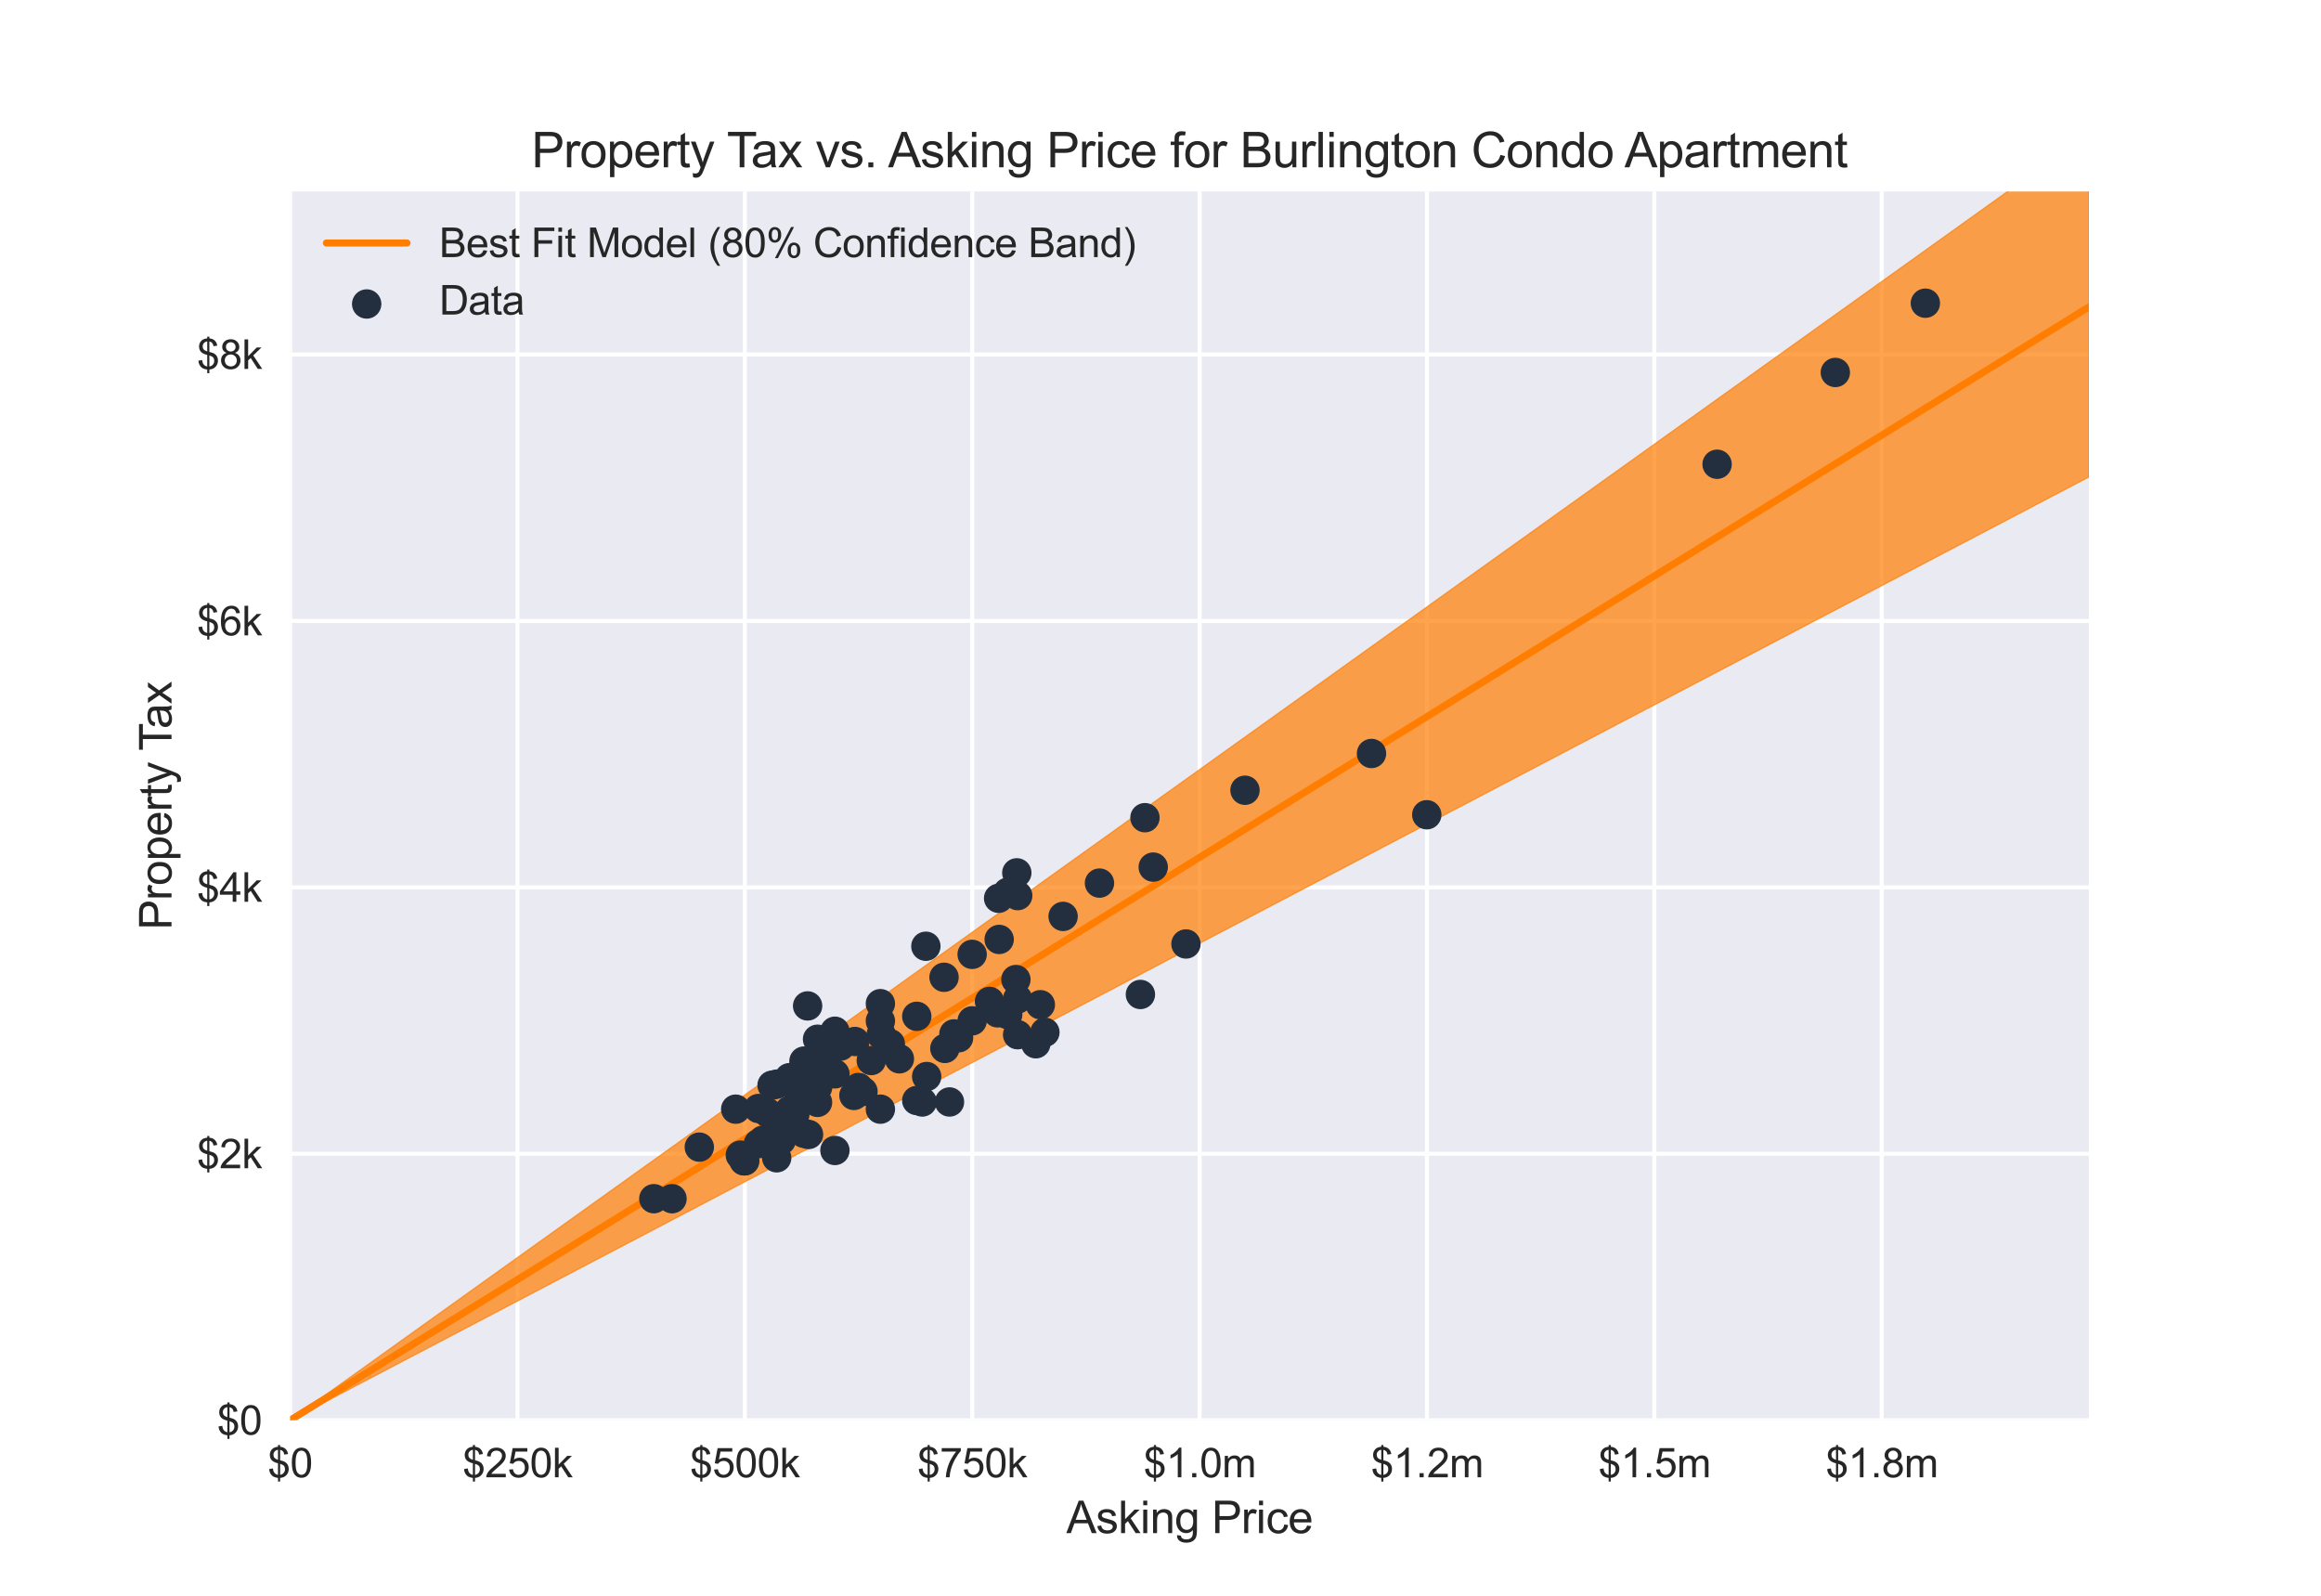 <?xml version="1.0" encoding="utf-8" standalone="no"?>
<!DOCTYPE svg PUBLIC "-//W3C//DTD SVG 1.1//EN"
  "http://www.w3.org/Graphics/SVG/1.1/DTD/svg11.dtd">
<svg xmlns:xlink="http://www.w3.org/1999/xlink" width="576pt" height="396pt" viewBox="0 0 576 396" xmlns="http://www.w3.org/2000/svg" version="1.1">
 <defs>
  <style type="text/css">*{stroke-linejoin: round; stroke-linecap: butt}</style>
 </defs>
 <g id="figure_1">
  <g id="patch_1">
   <path d="M 0 396 
L 576 396 
L 576 0 
L 0 0 
z
" style="fill: #ffffff"/>
  </g>
  <g id="axes_1">
   <g id="patch_2">
    <path d="M 72 352.44 
L 518.4 352.44 
L 518.4 47.52 
L 72 47.52 
z
" style="fill: #eaeaf2"/>
   </g>
   <g id="matplotlib.axis_1">
    <g id="xtick_1">
     <g id="line2d_1">
      <path d="M 72 352.44 
L 72 47.52 
" clip-path="url(#p32f7975f77)" style="fill: none; stroke: #ffffff; stroke-linecap: round"/>
     </g>
     <g id="line2d_2"/>
     <g id="text_1">
      <!-- $0 -->
      <g style="fill: #262626" transform="translate(66.439 366.598) scale(0.1 -0.1)">
       <defs>
        <path id="ArialMT-24" d="M 1594 -659 
L 1594 -97 
Q 1172 -44 908 92 
Q 644 228 451 531 
Q 259 834 228 1272 
L 794 1378 
Q 859 925 1025 713 
Q 1263 413 1594 378 
L 1594 2169 
Q 1247 2234 884 2438 
Q 616 2588 470 2853 
Q 325 3119 325 3456 
Q 325 4056 750 4428 
Q 1034 4678 1594 4734 
L 1594 5003 
L 1925 5003 
L 1925 4734 
Q 2416 4688 2703 4447 
Q 3072 4141 3147 3606 
L 2566 3519 
Q 2516 3850 2358 4026 
Q 2200 4203 1925 4259 
L 1925 2638 
Q 2350 2531 2488 2472 
Q 2750 2356 2915 2190 
Q 3081 2025 3170 1797 
Q 3259 1569 3259 1303 
Q 3259 719 2887 328 
Q 2516 -63 1925 -91 
L 1925 -659 
L 1594 -659 
z
M 1594 4266 
Q 1266 4216 1077 4003 
Q 888 3791 888 3500 
Q 888 3213 1048 3019 
Q 1209 2825 1594 2709 
L 1594 4266 
z
M 1925 378 
Q 2253 419 2467 662 
Q 2681 906 2681 1266 
Q 2681 1572 2529 1758 
Q 2378 1944 1925 2091 
L 1925 378 
z
" transform="scale(0.016)"/>
        <path id="ArialMT-30" d="M 266 2259 
Q 266 3072 433 3567 
Q 600 4063 929 4331 
Q 1259 4600 1759 4600 
Q 2128 4600 2406 4451 
Q 2684 4303 2865 4023 
Q 3047 3744 3150 3342 
Q 3253 2941 3253 2259 
Q 3253 1453 3087 958 
Q 2922 463 2592 192 
Q 2263 -78 1759 -78 
Q 1097 -78 719 397 
Q 266 969 266 2259 
z
M 844 2259 
Q 844 1131 1108 757 
Q 1372 384 1759 384 
Q 2147 384 2411 759 
Q 2675 1134 2675 2259 
Q 2675 3391 2411 3762 
Q 2147 4134 1753 4134 
Q 1366 4134 1134 3806 
Q 844 3388 844 2259 
z
" transform="scale(0.016)"/>
       </defs>
       <use xlink:href="#ArialMT-24"/>
       <use xlink:href="#ArialMT-30" x="55.615"/>
      </g>
     </g>
    </g>
    <g id="xtick_2">
     <g id="line2d_3">
      <path d="M 128.426 352.44 
L 128.426 47.52 
" clip-path="url(#p32f7975f77)" style="fill: none; stroke: #ffffff; stroke-linecap: round"/>
     </g>
     <g id="line2d_4"/>
     <g id="text_2">
      <!-- $250k -->
      <g style="fill: #262626" transform="translate(114.804 366.598) scale(0.1 -0.1)">
       <defs>
        <path id="ArialMT-32" d="M 3222 541 
L 3222 0 
L 194 0 
Q 188 203 259 391 
Q 375 700 629 1000 
Q 884 1300 1366 1694 
Q 2113 2306 2375 2664 
Q 2638 3022 2638 3341 
Q 2638 3675 2398 3904 
Q 2159 4134 1775 4134 
Q 1369 4134 1125 3890 
Q 881 3647 878 3216 
L 300 3275 
Q 359 3922 746 4261 
Q 1134 4600 1788 4600 
Q 2447 4600 2831 4234 
Q 3216 3869 3216 3328 
Q 3216 3053 3103 2787 
Q 2991 2522 2730 2228 
Q 2469 1934 1863 1422 
Q 1356 997 1212 845 
Q 1069 694 975 541 
L 3222 541 
z
" transform="scale(0.016)"/>
        <path id="ArialMT-35" d="M 266 1200 
L 856 1250 
Q 922 819 1161 601 
Q 1400 384 1738 384 
Q 2144 384 2425 690 
Q 2706 997 2706 1503 
Q 2706 1984 2436 2262 
Q 2166 2541 1728 2541 
Q 1456 2541 1237 2417 
Q 1019 2294 894 2097 
L 366 2166 
L 809 4519 
L 3088 4519 
L 3088 3981 
L 1259 3981 
L 1013 2750 
Q 1425 3038 1878 3038 
Q 2478 3038 2890 2622 
Q 3303 2206 3303 1553 
Q 3303 931 2941 478 
Q 2500 -78 1738 -78 
Q 1113 -78 717 272 
Q 322 622 266 1200 
z
" transform="scale(0.016)"/>
        <path id="ArialMT-6b" d="M 425 0 
L 425 4581 
L 988 4581 
L 988 1969 
L 2319 3319 
L 3047 3319 
L 1778 2088 
L 3175 0 
L 2481 0 
L 1384 1697 
L 988 1316 
L 988 0 
L 425 0 
z
" transform="scale(0.016)"/>
       </defs>
       <use xlink:href="#ArialMT-24"/>
       <use xlink:href="#ArialMT-32" x="55.615"/>
       <use xlink:href="#ArialMT-35" x="111.23"/>
       <use xlink:href="#ArialMT-30" x="166.846"/>
       <use xlink:href="#ArialMT-6b" x="222.461"/>
      </g>
     </g>
    </g>
    <g id="xtick_3">
     <g id="line2d_5">
      <path d="M 184.853 352.44 
L 184.853 47.52 
" clip-path="url(#p32f7975f77)" style="fill: none; stroke: #ffffff; stroke-linecap: round"/>
     </g>
     <g id="line2d_6"/>
     <g id="text_3">
      <!-- $500k -->
      <g style="fill: #262626" transform="translate(171.231 366.598) scale(0.1 -0.1)">
       <use xlink:href="#ArialMT-24"/>
       <use xlink:href="#ArialMT-35" x="55.615"/>
       <use xlink:href="#ArialMT-30" x="111.23"/>
       <use xlink:href="#ArialMT-30" x="166.846"/>
       <use xlink:href="#ArialMT-6b" x="222.461"/>
      </g>
     </g>
    </g>
    <g id="xtick_4">
     <g id="line2d_7">
      <path d="M 241.279 352.44 
L 241.279 47.52 
" clip-path="url(#p32f7975f77)" style="fill: none; stroke: #ffffff; stroke-linecap: round"/>
     </g>
     <g id="line2d_8"/>
     <g id="text_4">
      <!-- $750k -->
      <g style="fill: #262626" transform="translate(227.657 366.598) scale(0.1 -0.1)">
       <defs>
        <path id="ArialMT-37" d="M 303 3981 
L 303 4522 
L 3269 4522 
L 3269 4084 
Q 2831 3619 2401 2847 
Q 1972 2075 1738 1259 
Q 1569 684 1522 0 
L 944 0 
Q 953 541 1156 1306 
Q 1359 2072 1739 2783 
Q 2119 3494 2547 3981 
L 303 3981 
z
" transform="scale(0.016)"/>
       </defs>
       <use xlink:href="#ArialMT-24"/>
       <use xlink:href="#ArialMT-37" x="55.615"/>
       <use xlink:href="#ArialMT-35" x="111.23"/>
       <use xlink:href="#ArialMT-30" x="166.846"/>
       <use xlink:href="#ArialMT-6b" x="222.461"/>
      </g>
     </g>
    </g>
    <g id="xtick_5">
     <g id="line2d_9">
      <path d="M 297.705 352.44 
L 297.705 47.52 
" clip-path="url(#p32f7975f77)" style="fill: none; stroke: #ffffff; stroke-linecap: round"/>
     </g>
     <g id="line2d_10"/>
     <g id="text_5">
      <!-- $1.0m -->
      <g style="fill: #262626" transform="translate(283.81 366.598) scale(0.1 -0.1)">
       <defs>
        <path id="ArialMT-31" d="M 2384 0 
L 1822 0 
L 1822 3584 
Q 1619 3391 1289 3197 
Q 959 3003 697 2906 
L 697 3450 
Q 1169 3672 1522 3987 
Q 1875 4303 2022 4600 
L 2384 4600 
L 2384 0 
z
" transform="scale(0.016)"/>
        <path id="ArialMT-2e" d="M 581 0 
L 581 641 
L 1222 641 
L 1222 0 
L 581 0 
z
" transform="scale(0.016)"/>
        <path id="ArialMT-6d" d="M 422 0 
L 422 3319 
L 925 3319 
L 925 2853 
Q 1081 3097 1340 3245 
Q 1600 3394 1931 3394 
Q 2300 3394 2536 3241 
Q 2772 3088 2869 2813 
Q 3263 3394 3894 3394 
Q 4388 3394 4653 3120 
Q 4919 2847 4919 2278 
L 4919 0 
L 4359 0 
L 4359 2091 
Q 4359 2428 4304 2576 
Q 4250 2725 4106 2815 
Q 3963 2906 3769 2906 
Q 3419 2906 3187 2673 
Q 2956 2441 2956 1928 
L 2956 0 
L 2394 0 
L 2394 2156 
Q 2394 2531 2256 2718 
Q 2119 2906 1806 2906 
Q 1569 2906 1367 2781 
Q 1166 2656 1075 2415 
Q 984 2175 984 1722 
L 984 0 
L 422 0 
z
" transform="scale(0.016)"/>
       </defs>
       <use xlink:href="#ArialMT-24"/>
       <use xlink:href="#ArialMT-31" x="55.615"/>
       <use xlink:href="#ArialMT-2e" x="111.23"/>
       <use xlink:href="#ArialMT-30" x="139.014"/>
       <use xlink:href="#ArialMT-6d" x="194.629"/>
      </g>
     </g>
    </g>
    <g id="xtick_6">
     <g id="line2d_11">
      <path d="M 354.132 352.44 
L 354.132 47.52 
" clip-path="url(#p32f7975f77)" style="fill: none; stroke: #ffffff; stroke-linecap: round"/>
     </g>
     <g id="line2d_12"/>
     <g id="text_6">
      <!-- $1.2m -->
      <g style="fill: #262626" transform="translate(340.236 366.598) scale(0.1 -0.1)">
       <use xlink:href="#ArialMT-24"/>
       <use xlink:href="#ArialMT-31" x="55.615"/>
       <use xlink:href="#ArialMT-2e" x="111.23"/>
       <use xlink:href="#ArialMT-32" x="139.014"/>
       <use xlink:href="#ArialMT-6d" x="194.629"/>
      </g>
     </g>
    </g>
    <g id="xtick_7">
     <g id="line2d_13">
      <path d="M 410.558 352.44 
L 410.558 47.52 
" clip-path="url(#p32f7975f77)" style="fill: none; stroke: #ffffff; stroke-linecap: round"/>
     </g>
     <g id="line2d_14"/>
     <g id="text_7">
      <!-- $1.5m -->
      <g style="fill: #262626" transform="translate(396.663 366.598) scale(0.1 -0.1)">
       <use xlink:href="#ArialMT-24"/>
       <use xlink:href="#ArialMT-31" x="55.615"/>
       <use xlink:href="#ArialMT-2e" x="111.23"/>
       <use xlink:href="#ArialMT-35" x="139.014"/>
       <use xlink:href="#ArialMT-6d" x="194.629"/>
      </g>
     </g>
    </g>
    <g id="xtick_8">
     <g id="line2d_15">
      <path d="M 466.984 352.44 
L 466.984 47.52 
" clip-path="url(#p32f7975f77)" style="fill: none; stroke: #ffffff; stroke-linecap: round"/>
     </g>
     <g id="line2d_16"/>
     <g id="text_8">
      <!-- $1.8m -->
      <g style="fill: #262626" transform="translate(453.089 366.598) scale(0.1 -0.1)">
       <defs>
        <path id="ArialMT-38" d="M 1131 2484 
Q 781 2613 612 2850 
Q 444 3088 444 3419 
Q 444 3919 803 4259 
Q 1163 4600 1759 4600 
Q 2359 4600 2725 4251 
Q 3091 3903 3091 3403 
Q 3091 3084 2923 2848 
Q 2756 2613 2416 2484 
Q 2838 2347 3058 2040 
Q 3278 1734 3278 1309 
Q 3278 722 2862 322 
Q 2447 -78 1769 -78 
Q 1091 -78 675 323 
Q 259 725 259 1325 
Q 259 1772 486 2073 
Q 713 2375 1131 2484 
z
M 1019 3438 
Q 1019 3113 1228 2906 
Q 1438 2700 1772 2700 
Q 2097 2700 2305 2904 
Q 2513 3109 2513 3406 
Q 2513 3716 2298 3927 
Q 2084 4138 1766 4138 
Q 1444 4138 1231 3931 
Q 1019 3725 1019 3438 
z
M 838 1322 
Q 838 1081 952 856 
Q 1066 631 1291 507 
Q 1516 384 1775 384 
Q 2178 384 2440 643 
Q 2703 903 2703 1303 
Q 2703 1709 2433 1975 
Q 2163 2241 1756 2241 
Q 1359 2241 1098 1978 
Q 838 1716 838 1322 
z
" transform="scale(0.016)"/>
       </defs>
       <use xlink:href="#ArialMT-24"/>
       <use xlink:href="#ArialMT-31" x="55.615"/>
       <use xlink:href="#ArialMT-2e" x="111.23"/>
       <use xlink:href="#ArialMT-38" x="139.014"/>
       <use xlink:href="#ArialMT-6d" x="194.629"/>
      </g>
     </g>
    </g>
    <g id="text_9">
     <!-- Asking Price -->
     <g style="fill: #262626" transform="translate(264.634 380.459) scale(0.11 -0.11)">
      <defs>
       <path id="ArialMT-41" d="M -9 0 
L 1750 4581 
L 2403 4581 
L 4278 0 
L 3588 0 
L 3053 1388 
L 1138 1388 
L 634 0 
L -9 0 
z
M 1313 1881 
L 2866 1881 
L 2388 3150 
Q 2169 3728 2063 4100 
Q 1975 3659 1816 3225 
L 1313 1881 
z
" transform="scale(0.016)"/>
       <path id="ArialMT-73" d="M 197 991 
L 753 1078 
Q 800 744 1014 566 
Q 1228 388 1613 388 
Q 2000 388 2187 545 
Q 2375 703 2375 916 
Q 2375 1106 2209 1216 
Q 2094 1291 1634 1406 
Q 1016 1563 777 1677 
Q 538 1791 414 1992 
Q 291 2194 291 2438 
Q 291 2659 392 2848 
Q 494 3038 669 3163 
Q 800 3259 1026 3326 
Q 1253 3394 1513 3394 
Q 1903 3394 2198 3281 
Q 2494 3169 2634 2976 
Q 2775 2784 2828 2463 
L 2278 2388 
Q 2241 2644 2061 2787 
Q 1881 2931 1553 2931 
Q 1166 2931 1000 2803 
Q 834 2675 834 2503 
Q 834 2394 903 2306 
Q 972 2216 1119 2156 
Q 1203 2125 1616 2013 
Q 2213 1853 2448 1751 
Q 2684 1650 2818 1456 
Q 2953 1263 2953 975 
Q 2953 694 2789 445 
Q 2625 197 2315 61 
Q 2006 -75 1616 -75 
Q 969 -75 630 194 
Q 291 463 197 991 
z
" transform="scale(0.016)"/>
       <path id="ArialMT-69" d="M 425 3934 
L 425 4581 
L 988 4581 
L 988 3934 
L 425 3934 
z
M 425 0 
L 425 3319 
L 988 3319 
L 988 0 
L 425 0 
z
" transform="scale(0.016)"/>
       <path id="ArialMT-6e" d="M 422 0 
L 422 3319 
L 928 3319 
L 928 2847 
Q 1294 3394 1984 3394 
Q 2284 3394 2536 3286 
Q 2788 3178 2913 3003 
Q 3038 2828 3088 2588 
Q 3119 2431 3119 2041 
L 3119 0 
L 2556 0 
L 2556 2019 
Q 2556 2363 2490 2533 
Q 2425 2703 2258 2804 
Q 2091 2906 1866 2906 
Q 1506 2906 1245 2678 
Q 984 2450 984 1813 
L 984 0 
L 422 0 
z
" transform="scale(0.016)"/>
       <path id="ArialMT-67" d="M 319 -275 
L 866 -356 
Q 900 -609 1056 -725 
Q 1266 -881 1628 -881 
Q 2019 -881 2231 -725 
Q 2444 -569 2519 -288 
Q 2563 -116 2559 434 
Q 2191 0 1641 0 
Q 956 0 581 494 
Q 206 988 206 1678 
Q 206 2153 378 2554 
Q 550 2956 876 3175 
Q 1203 3394 1644 3394 
Q 2231 3394 2613 2919 
L 2613 3319 
L 3131 3319 
L 3131 450 
Q 3131 -325 2973 -648 
Q 2816 -972 2473 -1159 
Q 2131 -1347 1631 -1347 
Q 1038 -1347 672 -1080 
Q 306 -813 319 -275 
z
M 784 1719 
Q 784 1066 1043 766 
Q 1303 466 1694 466 
Q 2081 466 2343 764 
Q 2606 1063 2606 1700 
Q 2606 2309 2336 2618 
Q 2066 2928 1684 2928 
Q 1309 2928 1046 2623 
Q 784 2319 784 1719 
z
" transform="scale(0.016)"/>
       <path id="ArialMT-20" transform="scale(0.016)"/>
       <path id="ArialMT-50" d="M 494 0 
L 494 4581 
L 2222 4581 
Q 2678 4581 2919 4538 
Q 3256 4481 3484 4323 
Q 3713 4166 3852 3881 
Q 3991 3597 3991 3256 
Q 3991 2672 3619 2267 
Q 3247 1863 2275 1863 
L 1100 1863 
L 1100 0 
L 494 0 
z
M 1100 2403 
L 2284 2403 
Q 2872 2403 3119 2622 
Q 3366 2841 3366 3238 
Q 3366 3525 3220 3729 
Q 3075 3934 2838 4000 
Q 2684 4041 2272 4041 
L 1100 4041 
L 1100 2403 
z
" transform="scale(0.016)"/>
       <path id="ArialMT-72" d="M 416 0 
L 416 3319 
L 922 3319 
L 922 2816 
Q 1116 3169 1280 3281 
Q 1444 3394 1641 3394 
Q 1925 3394 2219 3213 
L 2025 2691 
Q 1819 2813 1613 2813 
Q 1428 2813 1281 2702 
Q 1134 2591 1072 2394 
Q 978 2094 978 1738 
L 978 0 
L 416 0 
z
" transform="scale(0.016)"/>
       <path id="ArialMT-63" d="M 2588 1216 
L 3141 1144 
Q 3050 572 2676 248 
Q 2303 -75 1759 -75 
Q 1078 -75 664 370 
Q 250 816 250 1647 
Q 250 2184 428 2587 
Q 606 2991 970 3192 
Q 1334 3394 1763 3394 
Q 2303 3394 2647 3120 
Q 2991 2847 3088 2344 
L 2541 2259 
Q 2463 2594 2264 2762 
Q 2066 2931 1784 2931 
Q 1359 2931 1093 2626 
Q 828 2322 828 1663 
Q 828 994 1084 691 
Q 1341 388 1753 388 
Q 2084 388 2306 591 
Q 2528 794 2588 1216 
z
" transform="scale(0.016)"/>
       <path id="ArialMT-65" d="M 2694 1069 
L 3275 997 
Q 3138 488 2766 206 
Q 2394 -75 1816 -75 
Q 1088 -75 661 373 
Q 234 822 234 1631 
Q 234 2469 665 2931 
Q 1097 3394 1784 3394 
Q 2450 3394 2872 2941 
Q 3294 2488 3294 1666 
Q 3294 1616 3291 1516 
L 816 1516 
Q 847 969 1125 678 
Q 1403 388 1819 388 
Q 2128 388 2347 550 
Q 2566 713 2694 1069 
z
M 847 1978 
L 2700 1978 
Q 2663 2397 2488 2606 
Q 2219 2931 1791 2931 
Q 1403 2931 1139 2672 
Q 875 2413 847 1978 
z
" transform="scale(0.016)"/>
      </defs>
      <use xlink:href="#ArialMT-41"/>
      <use xlink:href="#ArialMT-73" x="66.699"/>
      <use xlink:href="#ArialMT-6b" x="116.699"/>
      <use xlink:href="#ArialMT-69" x="166.699"/>
      <use xlink:href="#ArialMT-6e" x="188.916"/>
      <use xlink:href="#ArialMT-67" x="244.531"/>
      <use xlink:href="#ArialMT-20" x="300.146"/>
      <use xlink:href="#ArialMT-50" x="327.93"/>
      <use xlink:href="#ArialMT-72" x="394.629"/>
      <use xlink:href="#ArialMT-69" x="427.93"/>
      <use xlink:href="#ArialMT-63" x="450.146"/>
      <use xlink:href="#ArialMT-65" x="500.146"/>
     </g>
    </g>
   </g>
   <g id="matplotlib.axis_2">
    <g id="ytick_1">
     <g id="line2d_17">
      <path d="M 72 352.44 
L 518.4 352.44 
" clip-path="url(#p32f7975f77)" style="fill: none; stroke: #ffffff; stroke-linecap: round"/>
     </g>
     <g id="line2d_18"/>
     <g id="text_10">
      <!-- $0 -->
      <g style="fill: #262626" transform="translate(53.878 356.019) scale(0.1 -0.1)">
       <use xlink:href="#ArialMT-24"/>
       <use xlink:href="#ArialMT-30" x="55.615"/>
      </g>
     </g>
    </g>
    <g id="ytick_2">
     <g id="line2d_19">
      <path d="M 72 286.322 
L 518.4 286.322 
" clip-path="url(#p32f7975f77)" style="fill: none; stroke: #ffffff; stroke-linecap: round"/>
     </g>
     <g id="line2d_20"/>
     <g id="text_11">
      <!-- $2k -->
      <g style="fill: #262626" transform="translate(48.878 289.901) scale(0.1 -0.1)">
       <use xlink:href="#ArialMT-24"/>
       <use xlink:href="#ArialMT-32" x="55.615"/>
       <use xlink:href="#ArialMT-6b" x="111.23"/>
      </g>
     </g>
    </g>
    <g id="ytick_3">
     <g id="line2d_21">
      <path d="M 72 220.204 
L 518.4 220.204 
" clip-path="url(#p32f7975f77)" style="fill: none; stroke: #ffffff; stroke-linecap: round"/>
     </g>
     <g id="line2d_22"/>
     <g id="text_12">
      <!-- $4k -->
      <g style="fill: #262626" transform="translate(48.878 223.783) scale(0.1 -0.1)">
       <defs>
        <path id="ArialMT-34" d="M 2069 0 
L 2069 1097 
L 81 1097 
L 81 1613 
L 2172 4581 
L 2631 4581 
L 2631 1613 
L 3250 1613 
L 3250 1097 
L 2631 1097 
L 2631 0 
L 2069 0 
z
M 2069 1613 
L 2069 3678 
L 634 1613 
L 2069 1613 
z
" transform="scale(0.016)"/>
       </defs>
       <use xlink:href="#ArialMT-24"/>
       <use xlink:href="#ArialMT-34" x="55.615"/>
       <use xlink:href="#ArialMT-6b" x="111.23"/>
      </g>
     </g>
    </g>
    <g id="ytick_4">
     <g id="line2d_23">
      <path d="M 72 154.086 
L 518.4 154.086 
" clip-path="url(#p32f7975f77)" style="fill: none; stroke: #ffffff; stroke-linecap: round"/>
     </g>
     <g id="line2d_24"/>
     <g id="text_13">
      <!-- $6k -->
      <g style="fill: #262626" transform="translate(48.878 157.665) scale(0.1 -0.1)">
       <defs>
        <path id="ArialMT-36" d="M 3184 3459 
L 2625 3416 
Q 2550 3747 2413 3897 
Q 2184 4138 1850 4138 
Q 1581 4138 1378 3988 
Q 1113 3794 959 3422 
Q 806 3050 800 2363 
Q 1003 2672 1297 2822 
Q 1591 2972 1913 2972 
Q 2475 2972 2870 2558 
Q 3266 2144 3266 1488 
Q 3266 1056 3080 686 
Q 2894 316 2569 119 
Q 2244 -78 1831 -78 
Q 1128 -78 684 439 
Q 241 956 241 2144 
Q 241 3472 731 4075 
Q 1159 4600 1884 4600 
Q 2425 4600 2770 4297 
Q 3116 3994 3184 3459 
z
M 888 1484 
Q 888 1194 1011 928 
Q 1134 663 1356 523 
Q 1578 384 1822 384 
Q 2178 384 2434 671 
Q 2691 959 2691 1453 
Q 2691 1928 2437 2201 
Q 2184 2475 1800 2475 
Q 1419 2475 1153 2201 
Q 888 1928 888 1484 
z
" transform="scale(0.016)"/>
       </defs>
       <use xlink:href="#ArialMT-24"/>
       <use xlink:href="#ArialMT-36" x="55.615"/>
       <use xlink:href="#ArialMT-6b" x="111.23"/>
      </g>
     </g>
    </g>
    <g id="ytick_5">
     <g id="line2d_25">
      <path d="M 72 87.968 
L 518.4 87.968 
" clip-path="url(#p32f7975f77)" style="fill: none; stroke: #ffffff; stroke-linecap: round"/>
     </g>
     <g id="line2d_26"/>
     <g id="text_14">
      <!-- $8k -->
      <g style="fill: #262626" transform="translate(48.878 91.547) scale(0.1 -0.1)">
       <use xlink:href="#ArialMT-24"/>
       <use xlink:href="#ArialMT-38" x="55.615"/>
       <use xlink:href="#ArialMT-6b" x="111.23"/>
      </g>
     </g>
    </g>
    <g id="text_15">
     <!-- Property Tax -->
     <g style="fill: #262626" transform="translate(42.563 230.752) rotate(-90) scale(0.11 -0.11)">
      <defs>
       <path id="ArialMT-6f" d="M 213 1659 
Q 213 2581 725 3025 
Q 1153 3394 1769 3394 
Q 2453 3394 2887 2945 
Q 3322 2497 3322 1706 
Q 3322 1066 3130 698 
Q 2938 331 2570 128 
Q 2203 -75 1769 -75 
Q 1072 -75 642 372 
Q 213 819 213 1659 
z
M 791 1659 
Q 791 1022 1069 705 
Q 1347 388 1769 388 
Q 2188 388 2466 706 
Q 2744 1025 2744 1678 
Q 2744 2294 2464 2611 
Q 2184 2928 1769 2928 
Q 1347 2928 1069 2612 
Q 791 2297 791 1659 
z
" transform="scale(0.016)"/>
       <path id="ArialMT-70" d="M 422 -1272 
L 422 3319 
L 934 3319 
L 934 2888 
Q 1116 3141 1344 3267 
Q 1572 3394 1897 3394 
Q 2322 3394 2647 3175 
Q 2972 2956 3137 2557 
Q 3303 2159 3303 1684 
Q 3303 1175 3120 767 
Q 2938 359 2589 142 
Q 2241 -75 1856 -75 
Q 1575 -75 1351 44 
Q 1128 163 984 344 
L 984 -1272 
L 422 -1272 
z
M 931 1641 
Q 931 1000 1190 694 
Q 1450 388 1819 388 
Q 2194 388 2461 705 
Q 2728 1022 2728 1688 
Q 2728 2322 2467 2637 
Q 2206 2953 1844 2953 
Q 1484 2953 1207 2617 
Q 931 2281 931 1641 
z
" transform="scale(0.016)"/>
       <path id="ArialMT-74" d="M 1650 503 
L 1731 6 
Q 1494 -44 1306 -44 
Q 1000 -44 831 53 
Q 663 150 594 308 
Q 525 466 525 972 
L 525 2881 
L 113 2881 
L 113 3319 
L 525 3319 
L 525 4141 
L 1084 4478 
L 1084 3319 
L 1650 3319 
L 1650 2881 
L 1084 2881 
L 1084 941 
Q 1084 700 1114 631 
Q 1144 563 1211 522 
Q 1278 481 1403 481 
Q 1497 481 1650 503 
z
" transform="scale(0.016)"/>
       <path id="ArialMT-79" d="M 397 -1278 
L 334 -750 
Q 519 -800 656 -800 
Q 844 -800 956 -737 
Q 1069 -675 1141 -563 
Q 1194 -478 1313 -144 
Q 1328 -97 1363 -6 
L 103 3319 
L 709 3319 
L 1400 1397 
Q 1534 1031 1641 628 
Q 1738 1016 1872 1384 
L 2581 3319 
L 3144 3319 
L 1881 -56 
Q 1678 -603 1566 -809 
Q 1416 -1088 1222 -1217 
Q 1028 -1347 759 -1347 
Q 597 -1347 397 -1278 
z
" transform="scale(0.016)"/>
       <path id="ArialMT-54" d="M 1659 0 
L 1659 4041 
L 150 4041 
L 150 4581 
L 3781 4581 
L 3781 4041 
L 2266 4041 
L 2266 0 
L 1659 0 
z
" transform="scale(0.016)"/>
       <path id="ArialMT-61" d="M 2588 409 
Q 2275 144 1986 34 
Q 1697 -75 1366 -75 
Q 819 -75 525 192 
Q 231 459 231 875 
Q 231 1119 342 1320 
Q 453 1522 633 1644 
Q 813 1766 1038 1828 
Q 1203 1872 1538 1913 
Q 2219 1994 2541 2106 
Q 2544 2222 2544 2253 
Q 2544 2597 2384 2738 
Q 2169 2928 1744 2928 
Q 1347 2928 1158 2789 
Q 969 2650 878 2297 
L 328 2372 
Q 403 2725 575 2942 
Q 747 3159 1072 3276 
Q 1397 3394 1825 3394 
Q 2250 3394 2515 3294 
Q 2781 3194 2906 3042 
Q 3031 2891 3081 2659 
Q 3109 2516 3109 2141 
L 3109 1391 
Q 3109 606 3145 398 
Q 3181 191 3288 0 
L 2700 0 
Q 2613 175 2588 409 
z
M 2541 1666 
Q 2234 1541 1622 1453 
Q 1275 1403 1131 1340 
Q 988 1278 909 1158 
Q 831 1038 831 891 
Q 831 666 1001 516 
Q 1172 366 1500 366 
Q 1825 366 2078 508 
Q 2331 650 2450 897 
Q 2541 1088 2541 1459 
L 2541 1666 
z
" transform="scale(0.016)"/>
       <path id="ArialMT-78" d="M 47 0 
L 1259 1725 
L 138 3319 
L 841 3319 
L 1350 2541 
Q 1494 2319 1581 2169 
Q 1719 2375 1834 2534 
L 2394 3319 
L 3066 3319 
L 1919 1756 
L 3153 0 
L 2463 0 
L 1781 1031 
L 1600 1309 
L 728 0 
L 47 0 
z
" transform="scale(0.016)"/>
      </defs>
      <use xlink:href="#ArialMT-50"/>
      <use xlink:href="#ArialMT-72" x="66.699"/>
      <use xlink:href="#ArialMT-6f" x="100"/>
      <use xlink:href="#ArialMT-70" x="155.615"/>
      <use xlink:href="#ArialMT-65" x="211.23"/>
      <use xlink:href="#ArialMT-72" x="266.846"/>
      <use xlink:href="#ArialMT-74" x="300.146"/>
      <use xlink:href="#ArialMT-79" x="327.93"/>
      <use xlink:href="#ArialMT-20" x="377.93"/>
      <use xlink:href="#ArialMT-54" x="403.963"/>
      <use xlink:href="#ArialMT-61" x="453.922"/>
      <use xlink:href="#ArialMT-78" x="509.537"/>
     </g>
    </g>
   </g>
   <g id="PolyCollection_1">
    <defs>
     <path id="m79920df098" d="M 72 -43.56 
L 72 -43.56 
L 76.509 -45.924 
L 81.018 -48.289 
L 85.527 -50.653 
L 90.036 -53.018 
L 94.545 -55.382 
L 99.055 -57.747 
L 103.564 -60.111 
L 108.073 -62.475 
L 112.582 -64.84 
L 117.091 -67.204 
L 121.6 -69.569 
L 126.109 -71.933 
L 130.618 -74.298 
L 135.127 -76.662 
L 139.636 -79.026 
L 144.145 -81.391 
L 148.655 -83.755 
L 153.164 -86.12 
L 157.673 -88.484 
L 162.182 -90.849 
L 166.691 -93.213 
L 171.2 -95.577 
L 175.709 -97.942 
L 180.218 -100.306 
L 184.727 -102.671 
L 189.236 -105.035 
L 193.745 -107.4 
L 198.255 -109.764 
L 202.764 -112.128 
L 207.273 -114.493 
L 211.782 -116.857 
L 216.291 -119.222 
L 220.8 -121.586 
L 225.309 -123.951 
L 229.818 -126.315 
L 234.327 -128.679 
L 238.836 -131.044 
L 243.345 -133.408 
L 247.855 -135.773 
L 252.364 -138.137 
L 256.873 -140.502 
L 261.382 -142.866 
L 265.891 -145.23 
L 270.4 -147.595 
L 274.909 -149.959 
L 279.418 -152.324 
L 283.927 -154.688 
L 288.436 -157.052 
L 292.945 -159.417 
L 297.455 -161.781 
L 301.964 -164.146 
L 306.473 -166.51 
L 310.982 -168.875 
L 315.491 -171.239 
L 320 -173.603 
L 324.509 -175.968 
L 329.018 -178.332 
L 333.527 -180.697 
L 338.036 -183.061 
L 342.545 -185.426 
L 347.055 -187.79 
L 351.564 -190.154 
L 356.073 -192.519 
L 360.582 -194.883 
L 365.091 -197.248 
L 369.6 -199.612 
L 374.109 -201.977 
L 378.618 -204.341 
L 383.127 -206.705 
L 387.636 -209.07 
L 392.145 -211.434 
L 396.655 -213.799 
L 401.164 -216.163 
L 405.673 -218.528 
L 410.182 -220.892 
L 414.691 -223.256 
L 419.2 -225.621 
L 423.709 -227.985 
L 428.218 -230.35 
L 432.727 -232.714 
L 437.236 -235.079 
L 441.745 -237.443 
L 446.255 -239.807 
L 450.764 -242.172 
L 455.273 -244.536 
L 459.782 -246.901 
L 464.291 -249.265 
L 468.8 -251.63 
L 473.309 -253.994 
L 477.818 -256.358 
L 482.327 -258.723 
L 486.836 -261.087 
L 491.345 -263.452 
L 495.855 -265.816 
L 500.364 -268.181 
L 504.873 -270.545 
L 509.382 -272.909 
L 513.891 -275.274 
L 518.4 -277.638 
L 518.4 -362.918 
L 518.4 -362.918 
L 513.891 -359.692 
L 509.382 -356.466 
L 504.873 -353.241 
L 500.364 -350.015 
L 495.855 -346.789 
L 491.345 -343.563 
L 486.836 -340.337 
L 482.327 -337.111 
L 477.818 -333.886 
L 473.309 -330.66 
L 468.8 -327.434 
L 464.291 -324.208 
L 459.782 -320.982 
L 455.273 -317.756 
L 450.764 -314.53 
L 446.255 -311.305 
L 441.745 -308.079 
L 437.236 -304.853 
L 432.727 -301.627 
L 428.218 -298.401 
L 423.709 -295.175 
L 419.2 -291.95 
L 414.691 -288.724 
L 410.182 -285.498 
L 405.673 -282.272 
L 401.164 -279.046 
L 396.655 -275.82 
L 392.145 -272.595 
L 387.636 -269.369 
L 383.127 -266.143 
L 378.618 -262.917 
L 374.109 -259.691 
L 369.6 -256.465 
L 365.091 -253.24 
L 360.582 -250.014 
L 356.073 -246.788 
L 351.564 -243.562 
L 347.055 -240.336 
L 342.545 -237.11 
L 338.036 -233.885 
L 333.527 -230.659 
L 329.018 -227.433 
L 324.509 -224.207 
L 320 -220.981 
L 315.491 -217.755 
L 310.982 -214.529 
L 306.473 -211.304 
L 301.964 -208.078 
L 297.455 -204.852 
L 292.945 -201.626 
L 288.436 -198.4 
L 283.927 -195.174 
L 279.418 -191.949 
L 274.909 -188.723 
L 270.4 -185.497 
L 265.891 -182.271 
L 261.382 -179.045 
L 256.873 -175.819 
L 252.364 -172.594 
L 247.855 -169.368 
L 243.345 -166.142 
L 238.836 -162.916 
L 234.327 -159.69 
L 229.818 -156.464 
L 225.309 -153.239 
L 220.8 -150.013 
L 216.291 -146.787 
L 211.782 -143.561 
L 207.273 -140.335 
L 202.764 -137.109 
L 198.255 -133.883 
L 193.745 -130.658 
L 189.236 -127.432 
L 184.727 -124.206 
L 180.218 -120.98 
L 175.709 -117.754 
L 171.2 -114.528 
L 166.691 -111.303 
L 162.182 -108.077 
L 157.673 -104.851 
L 153.164 -101.625 
L 148.655 -98.399 
L 144.145 -95.173 
L 139.636 -91.948 
L 135.127 -88.722 
L 130.618 -85.496 
L 126.109 -82.27 
L 121.6 -79.044 
L 117.091 -75.818 
L 112.582 -72.593 
L 108.073 -69.367 
L 103.564 -66.141 
L 99.055 -62.915 
L 94.545 -59.689 
L 90.036 -56.463 
L 85.527 -53.238 
L 81.018 -50.012 
L 76.509 -46.786 
L 72 -43.56 
z
" style="stroke: #ff7d00; stroke-opacity: 0.7; stroke-width: 0.3"/>
    </defs>
    <g clip-path="url(#p32f7975f77)">
     <use xlink:href="#m79920df098" x="0" y="396" style="fill: #ff7d00; fill-opacity: 0.7; stroke: #ff7d00; stroke-opacity: 0.7; stroke-width: 0.3"/>
    </g>
   </g>
   <g id="line2d_27">
    <path d="M 72 352.44 
L 76.509 349.649 
L 81.018 346.859 
L 85.527 344.068 
L 90.036 341.278 
L 94.545 338.487 
L 99.055 335.696 
L 103.564 332.906 
L 108.073 330.115 
L 112.582 327.324 
L 117.091 324.534 
L 121.6 321.743 
L 126.109 318.953 
L 130.618 316.162 
L 135.127 313.371 
L 139.636 310.581 
L 144.145 307.79 
L 148.655 305 
L 153.164 302.209 
L 157.673 299.418 
L 162.182 296.628 
L 166.691 293.837 
L 171.2 291.046 
L 175.709 288.256 
L 180.218 285.465 
L 184.727 282.675 
L 189.236 279.884 
L 193.745 277.093 
L 198.255 274.303 
L 202.764 271.512 
L 207.273 268.721 
L 211.782 265.931 
L 216.291 263.14 
L 220.8 260.35 
L 225.309 257.559 
L 229.818 254.768 
L 234.327 251.978 
L 238.836 249.187 
L 243.345 246.397 
L 247.855 243.606 
L 252.364 240.815 
L 256.873 238.025 
L 261.382 235.234 
L 265.891 232.443 
L 270.4 229.653 
L 274.909 226.862 
L 279.418 224.072 
L 283.927 221.281 
L 288.436 218.49 
L 292.945 215.7 
L 297.455 212.909 
L 301.964 210.119 
L 306.473 207.328 
L 310.982 204.537 
L 315.491 201.747 
L 320 198.956 
L 324.509 196.165 
L 329.018 193.375 
L 333.527 190.584 
L 338.036 187.794 
L 342.545 185.003 
L 347.055 182.212 
L 351.564 179.422 
L 356.073 176.631 
L 360.582 173.841 
L 365.091 171.05 
L 369.6 168.259 
L 374.109 165.469 
L 378.618 162.678 
L 383.127 159.887 
L 387.636 157.097 
L 392.145 154.306 
L 396.655 151.516 
L 401.164 148.725 
L 405.673 145.934 
L 410.182 143.144 
L 414.691 140.353 
L 419.2 137.562 
L 423.709 134.772 
L 428.218 131.981 
L 432.727 129.191 
L 437.236 126.4 
L 441.745 123.609 
L 446.255 120.819 
L 450.764 118.028 
L 455.273 115.238 
L 459.782 112.447 
L 464.291 109.656 
L 468.8 106.866 
L 473.309 104.075 
L 477.818 101.284 
L 482.327 98.494 
L 486.836 95.703 
L 491.345 92.913 
L 495.855 90.122 
L 500.364 87.331 
L 504.873 84.541 
L 509.382 81.75 
L 513.891 78.96 
L 518.4 76.169 
" clip-path="url(#p32f7975f77)" style="fill: none; stroke: #ff7d00; stroke-width: 1.75; stroke-linecap: round"/>
   </g>
   <g id="patch_3">
    <path d="M 72 352.44 
L 72 47.52 
" style="fill: none"/>
   </g>
   <g id="patch_4">
    <path d="M 518.4 352.44 
L 518.4 47.52 
" style="fill: none"/>
   </g>
   <g id="patch_5">
    <path d="M 72 352.44 
L 518.4 352.44 
" style="fill: none"/>
   </g>
   <g id="patch_6">
    <path d="M 72 47.52 
L 518.4 47.52 
" style="fill: none"/>
   </g>
   <g id="PathCollection_1">
    <defs>
     <path id="m1ab017cd28" d="M 0 3.5 
C 0.928 3.5 1.819 3.131 2.475 2.475 
C 3.131 1.819 3.5 0.928 3.5 0 
C 3.5 -0.928 3.131 -1.819 2.475 -2.475 
C 1.819 -3.131 0.928 -3.5 0 -3.5 
C -0.928 -3.5 -1.819 -3.131 -2.475 -2.475 
C -3.131 -1.819 -3.5 -0.928 -3.5 0 
C -3.5 0.928 -3.131 1.819 -2.475 2.475 
C -1.819 3.131 -0.928 3.5 0 3.5 
z
" style="stroke: #232f3e; stroke-width: 0.3"/>
    </defs>
    <g clip-path="url(#p32f7975f77)">
     <use xlink:href="#m1ab017cd28" x="192.752" y="277.594" style="fill: #232f3e; stroke: #232f3e; stroke-width: 0.3"/>
     <use xlink:href="#m1ab017cd28" x="202.887" y="257.891" style="fill: #232f3e; stroke: #232f3e; stroke-width: 0.3"/>
     <use xlink:href="#m1ab017cd28" x="200.426" y="249.626" style="fill: #232f3e; stroke: #232f3e; stroke-width: 0.3"/>
     <use xlink:href="#m1ab017cd28" x="227.511" y="273.098" style="fill: #232f3e; stroke: #232f3e; stroke-width: 0.3"/>
     <use xlink:href="#m1ab017cd28" x="196.115" y="278.388" style="fill: #232f3e; stroke: #232f3e; stroke-width: 0.3"/>
     <use xlink:href="#m1ab017cd28" x="245.567" y="248.502" style="fill: #232f3e; stroke: #232f3e; stroke-width: 0.3"/>
     <use xlink:href="#m1ab017cd28" x="257.056" y="259.015" style="fill: #232f3e; stroke: #232f3e; stroke-width: 0.3"/>
     <use xlink:href="#m1ab017cd28" x="212.152" y="258.453" style="fill: #232f3e; stroke: #232f3e; stroke-width: 0.3"/>
     <use xlink:href="#m1ab017cd28" x="477.818" y="75.24" style="fill: #232f3e; stroke: #232f3e; stroke-width: 0.3"/>
     <use xlink:href="#m1ab017cd28" x="188.238" y="275.082" style="fill: #232f3e; stroke: #232f3e; stroke-width: 0.3"/>
     <use xlink:href="#m1ab017cd28" x="252.339" y="216.6" style="fill: #232f3e; stroke: #232f3e; stroke-width: 0.3"/>
     <use xlink:href="#m1ab017cd28" x="229.768" y="234.816" style="fill: #232f3e; stroke: #232f3e; stroke-width: 0.3"/>
     <use xlink:href="#m1ab017cd28" x="173.545" y="284.669" style="fill: #232f3e; stroke: #232f3e; stroke-width: 0.3"/>
     <use xlink:href="#m1ab017cd28" x="198.372" y="272.14" style="fill: #232f3e; stroke: #232f3e; stroke-width: 0.3"/>
     <use xlink:href="#m1ab017cd28" x="218.686" y="256.767" style="fill: #232f3e; stroke: #232f3e; stroke-width: 0.3"/>
     <use xlink:href="#m1ab017cd28" x="218.483" y="253.362" style="fill: #232f3e; stroke: #232f3e; stroke-width: 0.3"/>
     <use xlink:href="#m1ab017cd28" x="189.344" y="282.95" style="fill: #232f3e; stroke: #232f3e; stroke-width: 0.3"/>
     <use xlink:href="#m1ab017cd28" x="283.012" y="246.783" style="fill: #232f3e; stroke: #232f3e; stroke-width: 0.3"/>
     <use xlink:href="#m1ab017cd28" x="218.483" y="249.064" style="fill: #232f3e; stroke: #232f3e; stroke-width: 0.3"/>
     <use xlink:href="#m1ab017cd28" x="195.89" y="267.445" style="fill: #232f3e; stroke: #232f3e; stroke-width: 0.3"/>
     <use xlink:href="#m1ab017cd28" x="236.742" y="256.569" style="fill: #232f3e; stroke: #232f3e; stroke-width: 0.3"/>
     <use xlink:href="#m1ab017cd28" x="426.132" y="115.208" style="fill: #232f3e; stroke: #232f3e; stroke-width: 0.3"/>
     <use xlink:href="#m1ab017cd28" x="199.524" y="281.231" style="fill: #232f3e; stroke: #232f3e; stroke-width: 0.3"/>
     <use xlink:href="#m1ab017cd28" x="213.066" y="269.859" style="fill: #232f3e; stroke: #232f3e; stroke-width: 0.3"/>
     <use xlink:href="#m1ab017cd28" x="214.172" y="270.85" style="fill: #232f3e; stroke: #232f3e; stroke-width: 0.3"/>
     <use xlink:href="#m1ab017cd28" x="241.256" y="253.329" style="fill: #232f3e; stroke: #232f3e; stroke-width: 0.3"/>
     <use xlink:href="#m1ab017cd28" x="252.564" y="222.254" style="fill: #232f3e; stroke: #232f3e; stroke-width: 0.3"/>
     <use xlink:href="#m1ab017cd28" x="354.081" y="202.187" style="fill: #232f3e; stroke: #232f3e; stroke-width: 0.3"/>
     <use xlink:href="#m1ab017cd28" x="211.915" y="271.842" style="fill: #232f3e; stroke: #232f3e; stroke-width: 0.3"/>
     <use xlink:href="#m1ab017cd28" x="258.184" y="249.329" style="fill: #232f3e; stroke: #232f3e; stroke-width: 0.3"/>
     <use xlink:href="#m1ab017cd28" x="202.683" y="266.42" style="fill: #232f3e; stroke: #232f3e; stroke-width: 0.3"/>
     <use xlink:href="#m1ab017cd28" x="200.652" y="281.528" style="fill: #232f3e; stroke: #232f3e; stroke-width: 0.3"/>
     <use xlink:href="#m1ab017cd28" x="192.752" y="287.314" style="fill: #232f3e; stroke: #232f3e; stroke-width: 0.3"/>
     <use xlink:href="#m1ab017cd28" x="252.113" y="243.081" style="fill: #232f3e; stroke: #232f3e; stroke-width: 0.3"/>
     <use xlink:href="#m1ab017cd28" x="195.912" y="275.578" style="fill: #232f3e; stroke: #232f3e; stroke-width: 0.3"/>
     <use xlink:href="#m1ab017cd28" x="199.524" y="263.313" style="fill: #232f3e; stroke: #232f3e; stroke-width: 0.3"/>
     <use xlink:href="#m1ab017cd28" x="228.865" y="273.462" style="fill: #232f3e; stroke: #232f3e; stroke-width: 0.3"/>
     <use xlink:href="#m1ab017cd28" x="207.197" y="255.908" style="fill: #232f3e; stroke: #232f3e; stroke-width: 0.3"/>
     <use xlink:href="#m1ab017cd28" x="205.144" y="263.313" style="fill: #232f3e; stroke: #232f3e; stroke-width: 0.3"/>
     <use xlink:href="#m1ab017cd28" x="227.511" y="252.205" style="fill: #232f3e; stroke: #232f3e; stroke-width: 0.3"/>
     <use xlink:href="#m1ab017cd28" x="207.197" y="285.495" style="fill: #232f3e; stroke: #232f3e; stroke-width: 0.3"/>
     <use xlink:href="#m1ab017cd28" x="197.244" y="276.57" style="fill: #232f3e; stroke: #232f3e; stroke-width: 0.3"/>
     <use xlink:href="#m1ab017cd28" x="250.082" y="221.427" style="fill: #232f3e; stroke: #232f3e; stroke-width: 0.3"/>
     <use xlink:href="#m1ab017cd28" x="197.244" y="268.139" style="fill: #232f3e; stroke: #232f3e; stroke-width: 0.3"/>
     <use xlink:href="#m1ab017cd28" x="218.483" y="275.247" style="fill: #232f3e; stroke: #232f3e; stroke-width: 0.3"/>
     <use xlink:href="#m1ab017cd28" x="183.724" y="286.653" style="fill: #232f3e; stroke: #232f3e; stroke-width: 0.3"/>
     <use xlink:href="#m1ab017cd28" x="252.542" y="247.907" style="fill: #232f3e; stroke: #232f3e; stroke-width: 0.3"/>
     <use xlink:href="#m1ab017cd28" x="241.256" y="236.833" style="fill: #232f3e; stroke: #232f3e; stroke-width: 0.3"/>
     <use xlink:href="#m1ab017cd28" x="207.197" y="266.487" style="fill: #232f3e; stroke: #232f3e; stroke-width: 0.3"/>
     <use xlink:href="#m1ab017cd28" x="229.971" y="267.148" style="fill: #232f3e; stroke: #232f3e; stroke-width: 0.3"/>
     <use xlink:href="#m1ab017cd28" x="162.26" y="297.463" style="fill: #232f3e; stroke: #232f3e; stroke-width: 0.3"/>
     <use xlink:href="#m1ab017cd28" x="263.827" y="227.411" style="fill: #232f3e; stroke: #232f3e; stroke-width: 0.3"/>
     <use xlink:href="#m1ab017cd28" x="252.542" y="256.767" style="fill: #232f3e; stroke: #232f3e; stroke-width: 0.3"/>
     <use xlink:href="#m1ab017cd28" x="247.824" y="222.915" style="fill: #232f3e; stroke: #232f3e; stroke-width: 0.3"/>
     <use xlink:href="#m1ab017cd28" x="294.32" y="234.254" style="fill: #232f3e; stroke: #232f3e; stroke-width: 0.3"/>
     <use xlink:href="#m1ab017cd28" x="237.893" y="257.528" style="fill: #232f3e; stroke: #232f3e; stroke-width: 0.3"/>
     <use xlink:href="#m1ab017cd28" x="192.752" y="280.107" style="fill: #232f3e; stroke: #232f3e; stroke-width: 0.3"/>
     <use xlink:href="#m1ab017cd28" x="272.855" y="219.146" style="fill: #232f3e; stroke: #232f3e; stroke-width: 0.3"/>
     <use xlink:href="#m1ab017cd28" x="235.636" y="273.462" style="fill: #232f3e; stroke: #232f3e; stroke-width: 0.3"/>
     <use xlink:href="#m1ab017cd28" x="193.881" y="282.95" style="fill: #232f3e; stroke: #232f3e; stroke-width: 0.3"/>
     <use xlink:href="#m1ab017cd28" x="259.313" y="256.172" style="fill: #232f3e; stroke: #232f3e; stroke-width: 0.3"/>
     <use xlink:href="#m1ab017cd28" x="192.752" y="269.032" style="fill: #232f3e; stroke: #232f3e; stroke-width: 0.3"/>
     <use xlink:href="#m1ab017cd28" x="184.627" y="288.074" style="fill: #232f3e; stroke: #232f3e; stroke-width: 0.3"/>
     <use xlink:href="#m1ab017cd28" x="247.573" y="251.345" style="fill: #232f3e; stroke: #232f3e; stroke-width: 0.3"/>
     <use xlink:href="#m1ab017cd28" x="247.96" y="233.13" style="fill: #232f3e; stroke: #232f3e; stroke-width: 0.3"/>
     <use xlink:href="#m1ab017cd28" x="223.2" y="262.751" style="fill: #232f3e; stroke: #232f3e; stroke-width: 0.3"/>
     <use xlink:href="#m1ab017cd28" x="455.473" y="92.431" style="fill: #232f3e; stroke: #232f3e; stroke-width: 0.3"/>
     <use xlink:href="#m1ab017cd28" x="340.364" y="186.98" style="fill: #232f3e; stroke: #232f3e; stroke-width: 0.3"/>
     <use xlink:href="#m1ab017cd28" x="191.601" y="269.297" style="fill: #232f3e; stroke: #232f3e; stroke-width: 0.3"/>
     <use xlink:href="#m1ab017cd28" x="308.968" y="196.104" style="fill: #232f3e; stroke: #232f3e; stroke-width: 0.3"/>
     <use xlink:href="#m1ab017cd28" x="184.83" y="288.074" style="fill: #232f3e; stroke: #232f3e; stroke-width: 0.3"/>
     <use xlink:href="#m1ab017cd28" x="284.14" y="202.914" style="fill: #232f3e; stroke: #232f3e; stroke-width: 0.3"/>
     <use xlink:href="#m1ab017cd28" x="234.485" y="260.172" style="fill: #232f3e; stroke: #232f3e; stroke-width: 0.3"/>
     <use xlink:href="#m1ab017cd28" x="234.282" y="242.519" style="fill: #232f3e; stroke: #232f3e; stroke-width: 0.3"/>
     <use xlink:href="#m1ab017cd28" x="286.194" y="215.179" style="fill: #232f3e; stroke: #232f3e; stroke-width: 0.3"/>
     <use xlink:href="#m1ab017cd28" x="188.216" y="283.809" style="fill: #232f3e; stroke: #232f3e; stroke-width: 0.3"/>
     <use xlink:href="#m1ab017cd28" x="250.082" y="251.775" style="fill: #232f3e; stroke: #232f3e; stroke-width: 0.3"/>
     <use xlink:href="#m1ab017cd28" x="202.887" y="273.561" style="fill: #232f3e; stroke: #232f3e; stroke-width: 0.3"/>
     <use xlink:href="#m1ab017cd28" x="208.552" y="259.61" style="fill: #232f3e; stroke: #232f3e; stroke-width: 0.3"/>
     <use xlink:href="#m1ab017cd28" x="182.573" y="275.247" style="fill: #232f3e; stroke: #232f3e; stroke-width: 0.3"/>
     <use xlink:href="#m1ab017cd28" x="202.909" y="269.792" style="fill: #232f3e; stroke: #232f3e; stroke-width: 0.3"/>
     <use xlink:href="#m1ab017cd28" x="216.226" y="263.181" style="fill: #232f3e; stroke: #232f3e; stroke-width: 0.3"/>
     <use xlink:href="#m1ab017cd28" x="166.774" y="297.463" style="fill: #232f3e; stroke: #232f3e; stroke-width: 0.3"/>
     <use xlink:href="#m1ab017cd28" x="190.473" y="276.107" style="fill: #232f3e; stroke: #232f3e; stroke-width: 0.3"/>
     <use xlink:href="#m1ab017cd28" x="220.943" y="259.015" style="fill: #232f3e; stroke: #232f3e; stroke-width: 0.3"/>
    </g>
   </g>
   <g id="text_16">
    <!-- Property Tax vs. Asking Price for Burlington Condo Apartment -->
    <g style="fill: #262626" transform="translate(131.903 41.52) scale(0.12 -0.12)">
     <defs>
      <path id="ArialMT-76" d="M 1344 0 
L 81 3319 
L 675 3319 
L 1388 1331 
Q 1503 1009 1600 663 
Q 1675 925 1809 1294 
L 2547 3319 
L 3125 3319 
L 1869 0 
L 1344 0 
z
" transform="scale(0.016)"/>
      <path id="ArialMT-66" d="M 556 0 
L 556 2881 
L 59 2881 
L 59 3319 
L 556 3319 
L 556 3672 
Q 556 4006 616 4169 
Q 697 4388 901 4523 
Q 1106 4659 1475 4659 
Q 1713 4659 2000 4603 
L 1916 4113 
Q 1741 4144 1584 4144 
Q 1328 4144 1222 4034 
Q 1116 3925 1116 3625 
L 1116 3319 
L 1763 3319 
L 1763 2881 
L 1116 2881 
L 1116 0 
L 556 0 
z
" transform="scale(0.016)"/>
      <path id="ArialMT-42" d="M 469 0 
L 469 4581 
L 2188 4581 
Q 2713 4581 3030 4442 
Q 3347 4303 3526 4014 
Q 3706 3725 3706 3409 
Q 3706 3116 3547 2856 
Q 3388 2597 3066 2438 
Q 3481 2316 3704 2022 
Q 3928 1728 3928 1328 
Q 3928 1006 3792 729 
Q 3656 453 3456 303 
Q 3256 153 2954 76 
Q 2653 0 2216 0 
L 469 0 
z
M 1075 2656 
L 2066 2656 
Q 2469 2656 2644 2709 
Q 2875 2778 2992 2937 
Q 3109 3097 3109 3338 
Q 3109 3566 3000 3739 
Q 2891 3913 2687 3977 
Q 2484 4041 1991 4041 
L 1075 4041 
L 1075 2656 
z
M 1075 541 
L 2216 541 
Q 2509 541 2628 563 
Q 2838 600 2978 687 
Q 3119 775 3209 942 
Q 3300 1109 3300 1328 
Q 3300 1584 3169 1773 
Q 3038 1963 2805 2039 
Q 2572 2116 2134 2116 
L 1075 2116 
L 1075 541 
z
" transform="scale(0.016)"/>
      <path id="ArialMT-75" d="M 2597 0 
L 2597 488 
Q 2209 -75 1544 -75 
Q 1250 -75 995 37 
Q 741 150 617 320 
Q 494 491 444 738 
Q 409 903 409 1263 
L 409 3319 
L 972 3319 
L 972 1478 
Q 972 1038 1006 884 
Q 1059 663 1231 536 
Q 1403 409 1656 409 
Q 1909 409 2131 539 
Q 2353 669 2445 892 
Q 2538 1116 2538 1541 
L 2538 3319 
L 3100 3319 
L 3100 0 
L 2597 0 
z
" transform="scale(0.016)"/>
      <path id="ArialMT-6c" d="M 409 0 
L 409 4581 
L 972 4581 
L 972 0 
L 409 0 
z
" transform="scale(0.016)"/>
      <path id="ArialMT-43" d="M 3763 1606 
L 4369 1453 
Q 4178 706 3683 314 
Q 3188 -78 2472 -78 
Q 1731 -78 1267 223 
Q 803 525 561 1097 
Q 319 1669 319 2325 
Q 319 3041 592 3573 
Q 866 4106 1370 4382 
Q 1875 4659 2481 4659 
Q 3169 4659 3637 4309 
Q 4106 3959 4291 3325 
L 3694 3184 
Q 3534 3684 3231 3912 
Q 2928 4141 2469 4141 
Q 1941 4141 1586 3887 
Q 1231 3634 1087 3207 
Q 944 2781 944 2328 
Q 944 1744 1114 1308 
Q 1284 872 1643 656 
Q 2003 441 2422 441 
Q 2931 441 3284 734 
Q 3638 1028 3763 1606 
z
" transform="scale(0.016)"/>
      <path id="ArialMT-64" d="M 2575 0 
L 2575 419 
Q 2259 -75 1647 -75 
Q 1250 -75 917 144 
Q 584 363 401 755 
Q 219 1147 219 1656 
Q 219 2153 384 2558 
Q 550 2963 881 3178 
Q 1213 3394 1622 3394 
Q 1922 3394 2156 3267 
Q 2391 3141 2538 2938 
L 2538 4581 
L 3097 4581 
L 3097 0 
L 2575 0 
z
M 797 1656 
Q 797 1019 1065 703 
Q 1334 388 1700 388 
Q 2069 388 2326 689 
Q 2584 991 2584 1609 
Q 2584 2291 2321 2609 
Q 2059 2928 1675 2928 
Q 1300 2928 1048 2622 
Q 797 2316 797 1656 
z
" transform="scale(0.016)"/>
     </defs>
     <use xlink:href="#ArialMT-50"/>
     <use xlink:href="#ArialMT-72" x="66.699"/>
     <use xlink:href="#ArialMT-6f" x="100"/>
     <use xlink:href="#ArialMT-70" x="155.615"/>
     <use xlink:href="#ArialMT-65" x="211.23"/>
     <use xlink:href="#ArialMT-72" x="266.846"/>
     <use xlink:href="#ArialMT-74" x="300.146"/>
     <use xlink:href="#ArialMT-79" x="327.93"/>
     <use xlink:href="#ArialMT-20" x="377.93"/>
     <use xlink:href="#ArialMT-54" x="403.963"/>
     <use xlink:href="#ArialMT-61" x="453.922"/>
     <use xlink:href="#ArialMT-78" x="509.537"/>
     <use xlink:href="#ArialMT-20" x="559.537"/>
     <use xlink:href="#ArialMT-76" x="587.32"/>
     <use xlink:href="#ArialMT-73" x="637.32"/>
     <use xlink:href="#ArialMT-2e" x="687.32"/>
     <use xlink:href="#ArialMT-20" x="715.104"/>
     <use xlink:href="#ArialMT-41" x="737.387"/>
     <use xlink:href="#ArialMT-73" x="804.086"/>
     <use xlink:href="#ArialMT-6b" x="854.086"/>
     <use xlink:href="#ArialMT-69" x="904.086"/>
     <use xlink:href="#ArialMT-6e" x="926.303"/>
     <use xlink:href="#ArialMT-67" x="981.918"/>
     <use xlink:href="#ArialMT-20" x="1037.533"/>
     <use xlink:href="#ArialMT-50" x="1065.316"/>
     <use xlink:href="#ArialMT-72" x="1132.016"/>
     <use xlink:href="#ArialMT-69" x="1165.316"/>
     <use xlink:href="#ArialMT-63" x="1187.533"/>
     <use xlink:href="#ArialMT-65" x="1237.533"/>
     <use xlink:href="#ArialMT-20" x="1293.148"/>
     <use xlink:href="#ArialMT-66" x="1320.932"/>
     <use xlink:href="#ArialMT-6f" x="1348.715"/>
     <use xlink:href="#ArialMT-72" x="1404.33"/>
     <use xlink:href="#ArialMT-20" x="1437.631"/>
     <use xlink:href="#ArialMT-42" x="1465.414"/>
     <use xlink:href="#ArialMT-75" x="1532.113"/>
     <use xlink:href="#ArialMT-72" x="1587.729"/>
     <use xlink:href="#ArialMT-6c" x="1621.029"/>
     <use xlink:href="#ArialMT-69" x="1643.246"/>
     <use xlink:href="#ArialMT-6e" x="1665.463"/>
     <use xlink:href="#ArialMT-67" x="1721.078"/>
     <use xlink:href="#ArialMT-74" x="1776.693"/>
     <use xlink:href="#ArialMT-6f" x="1804.477"/>
     <use xlink:href="#ArialMT-6e" x="1860.092"/>
     <use xlink:href="#ArialMT-20" x="1915.707"/>
     <use xlink:href="#ArialMT-43" x="1943.49"/>
     <use xlink:href="#ArialMT-6f" x="2015.707"/>
     <use xlink:href="#ArialMT-6e" x="2071.322"/>
     <use xlink:href="#ArialMT-64" x="2126.938"/>
     <use xlink:href="#ArialMT-6f" x="2182.553"/>
     <use xlink:href="#ArialMT-20" x="2238.168"/>
     <use xlink:href="#ArialMT-41" x="2260.451"/>
     <use xlink:href="#ArialMT-70" x="2327.15"/>
     <use xlink:href="#ArialMT-61" x="2382.766"/>
     <use xlink:href="#ArialMT-72" x="2438.381"/>
     <use xlink:href="#ArialMT-74" x="2471.682"/>
     <use xlink:href="#ArialMT-6d" x="2499.465"/>
     <use xlink:href="#ArialMT-65" x="2582.766"/>
     <use xlink:href="#ArialMT-6e" x="2638.381"/>
     <use xlink:href="#ArialMT-74" x="2693.996"/>
    </g>
   </g>
   <g id="legend_1">
    <g id="line2d_28">
     <path d="M 81 60.3 
L 91 60.3 
L 101 60.3 
" style="fill: none; stroke: #ff7d00; stroke-width: 1.75; stroke-linecap: round"/>
    </g>
    <g id="text_17">
     <!-- Best Fit Model (80% Confidence Band) -->
     <g style="fill: #262626" transform="translate(109 63.8) scale(0.1 -0.1)">
      <defs>
       <path id="ArialMT-46" d="M 525 0 
L 525 4581 
L 3616 4581 
L 3616 4041 
L 1131 4041 
L 1131 2622 
L 3281 2622 
L 3281 2081 
L 1131 2081 
L 1131 0 
L 525 0 
z
" transform="scale(0.016)"/>
       <path id="ArialMT-4d" d="M 475 0 
L 475 4581 
L 1388 4581 
L 2472 1338 
Q 2622 884 2691 659 
Q 2769 909 2934 1394 
L 4031 4581 
L 4847 4581 
L 4847 0 
L 4263 0 
L 4263 3834 
L 2931 0 
L 2384 0 
L 1059 3900 
L 1059 0 
L 475 0 
z
" transform="scale(0.016)"/>
       <path id="ArialMT-28" d="M 1497 -1347 
Q 1031 -759 709 28 
Q 388 816 388 1659 
Q 388 2403 628 3084 
Q 909 3875 1497 4659 
L 1900 4659 
Q 1522 4009 1400 3731 
Q 1209 3300 1100 2831 
Q 966 2247 966 1656 
Q 966 153 1900 -1347 
L 1497 -1347 
z
" transform="scale(0.016)"/>
       <path id="ArialMT-25" d="M 372 3481 
Q 372 3972 619 4315 
Q 866 4659 1334 4659 
Q 1766 4659 2048 4351 
Q 2331 4044 2331 3447 
Q 2331 2866 2045 2552 
Q 1759 2238 1341 2238 
Q 925 2238 648 2547 
Q 372 2856 372 3481 
z
M 1350 4272 
Q 1141 4272 1002 4090 
Q 863 3909 863 3425 
Q 863 2984 1003 2804 
Q 1144 2625 1350 2625 
Q 1563 2625 1702 2806 
Q 1841 2988 1841 3469 
Q 1841 3913 1700 4092 
Q 1559 4272 1350 4272 
z
M 1353 -169 
L 3859 4659 
L 4316 4659 
L 1819 -169 
L 1353 -169 
z
M 3334 1075 
Q 3334 1569 3581 1911 
Q 3828 2253 4300 2253 
Q 4731 2253 5014 1945 
Q 5297 1638 5297 1041 
Q 5297 459 5011 145 
Q 4725 -169 4303 -169 
Q 3888 -169 3611 142 
Q 3334 453 3334 1075 
z
M 4316 1866 
Q 4103 1866 3964 1684 
Q 3825 1503 3825 1019 
Q 3825 581 3965 400 
Q 4106 219 4313 219 
Q 4528 219 4667 400 
Q 4806 581 4806 1063 
Q 4806 1506 4665 1686 
Q 4525 1866 4316 1866 
z
" transform="scale(0.016)"/>
       <path id="ArialMT-29" d="M 791 -1347 
L 388 -1347 
Q 1322 153 1322 1656 
Q 1322 2244 1188 2822 
Q 1081 3291 891 3722 
Q 769 4003 388 4659 
L 791 4659 
Q 1378 3875 1659 3084 
Q 1900 2403 1900 1659 
Q 1900 816 1576 28 
Q 1253 -759 791 -1347 
z
" transform="scale(0.016)"/>
      </defs>
      <use xlink:href="#ArialMT-42"/>
      <use xlink:href="#ArialMT-65" x="66.699"/>
      <use xlink:href="#ArialMT-73" x="122.314"/>
      <use xlink:href="#ArialMT-74" x="172.314"/>
      <use xlink:href="#ArialMT-20" x="200.098"/>
      <use xlink:href="#ArialMT-46" x="227.881"/>
      <use xlink:href="#ArialMT-69" x="288.965"/>
      <use xlink:href="#ArialMT-74" x="311.182"/>
      <use xlink:href="#ArialMT-20" x="338.965"/>
      <use xlink:href="#ArialMT-4d" x="366.748"/>
      <use xlink:href="#ArialMT-6f" x="450.049"/>
      <use xlink:href="#ArialMT-64" x="505.664"/>
      <use xlink:href="#ArialMT-65" x="561.279"/>
      <use xlink:href="#ArialMT-6c" x="616.895"/>
      <use xlink:href="#ArialMT-20" x="639.111"/>
      <use xlink:href="#ArialMT-28" x="666.895"/>
      <use xlink:href="#ArialMT-38" x="700.195"/>
      <use xlink:href="#ArialMT-30" x="755.811"/>
      <use xlink:href="#ArialMT-25" x="811.426"/>
      <use xlink:href="#ArialMT-20" x="900.342"/>
      <use xlink:href="#ArialMT-43" x="928.125"/>
      <use xlink:href="#ArialMT-6f" x="1000.342"/>
      <use xlink:href="#ArialMT-6e" x="1055.957"/>
      <use xlink:href="#ArialMT-66" x="1111.572"/>
      <use xlink:href="#ArialMT-69" x="1139.355"/>
      <use xlink:href="#ArialMT-64" x="1161.572"/>
      <use xlink:href="#ArialMT-65" x="1217.188"/>
      <use xlink:href="#ArialMT-6e" x="1272.803"/>
      <use xlink:href="#ArialMT-63" x="1328.418"/>
      <use xlink:href="#ArialMT-65" x="1378.418"/>
      <use xlink:href="#ArialMT-20" x="1434.033"/>
      <use xlink:href="#ArialMT-42" x="1461.816"/>
      <use xlink:href="#ArialMT-61" x="1528.516"/>
      <use xlink:href="#ArialMT-6e" x="1584.131"/>
      <use xlink:href="#ArialMT-64" x="1639.746"/>
      <use xlink:href="#ArialMT-29" x="1695.361"/>
     </g>
    </g>
    <g id="PathCollection_2">
     <g>
      <use xlink:href="#m1ab017cd28" x="91" y="75.437" style="fill: #232f3e; stroke: #232f3e; stroke-width: 0.3"/>
     </g>
    </g>
    <g id="text_18">
     <!-- Data -->
     <g style="fill: #262626" transform="translate(109 78.062) scale(0.1 -0.1)">
      <defs>
       <path id="ArialMT-44" d="M 494 0 
L 494 4581 
L 2072 4581 
Q 2606 4581 2888 4516 
Q 3281 4425 3559 4188 
Q 3922 3881 4101 3404 
Q 4281 2928 4281 2316 
Q 4281 1794 4159 1391 
Q 4038 988 3847 723 
Q 3656 459 3429 307 
Q 3203 156 2883 78 
Q 2563 0 2147 0 
L 494 0 
z
M 1100 541 
L 2078 541 
Q 2531 541 2789 625 
Q 3047 709 3200 863 
Q 3416 1078 3536 1442 
Q 3656 1806 3656 2325 
Q 3656 3044 3420 3430 
Q 3184 3816 2847 3947 
Q 2603 4041 2063 4041 
L 1100 4041 
L 1100 541 
z
" transform="scale(0.016)"/>
      </defs>
      <use xlink:href="#ArialMT-44"/>
      <use xlink:href="#ArialMT-61" x="72.217"/>
      <use xlink:href="#ArialMT-74" x="127.832"/>
      <use xlink:href="#ArialMT-61" x="155.615"/>
     </g>
    </g>
   </g>
  </g>
 </g>
 <defs>
  <clipPath id="p32f7975f77">
   <rect x="72" y="47.52" width="446.4" height="304.92"/>
  </clipPath>
 </defs>
</svg>
